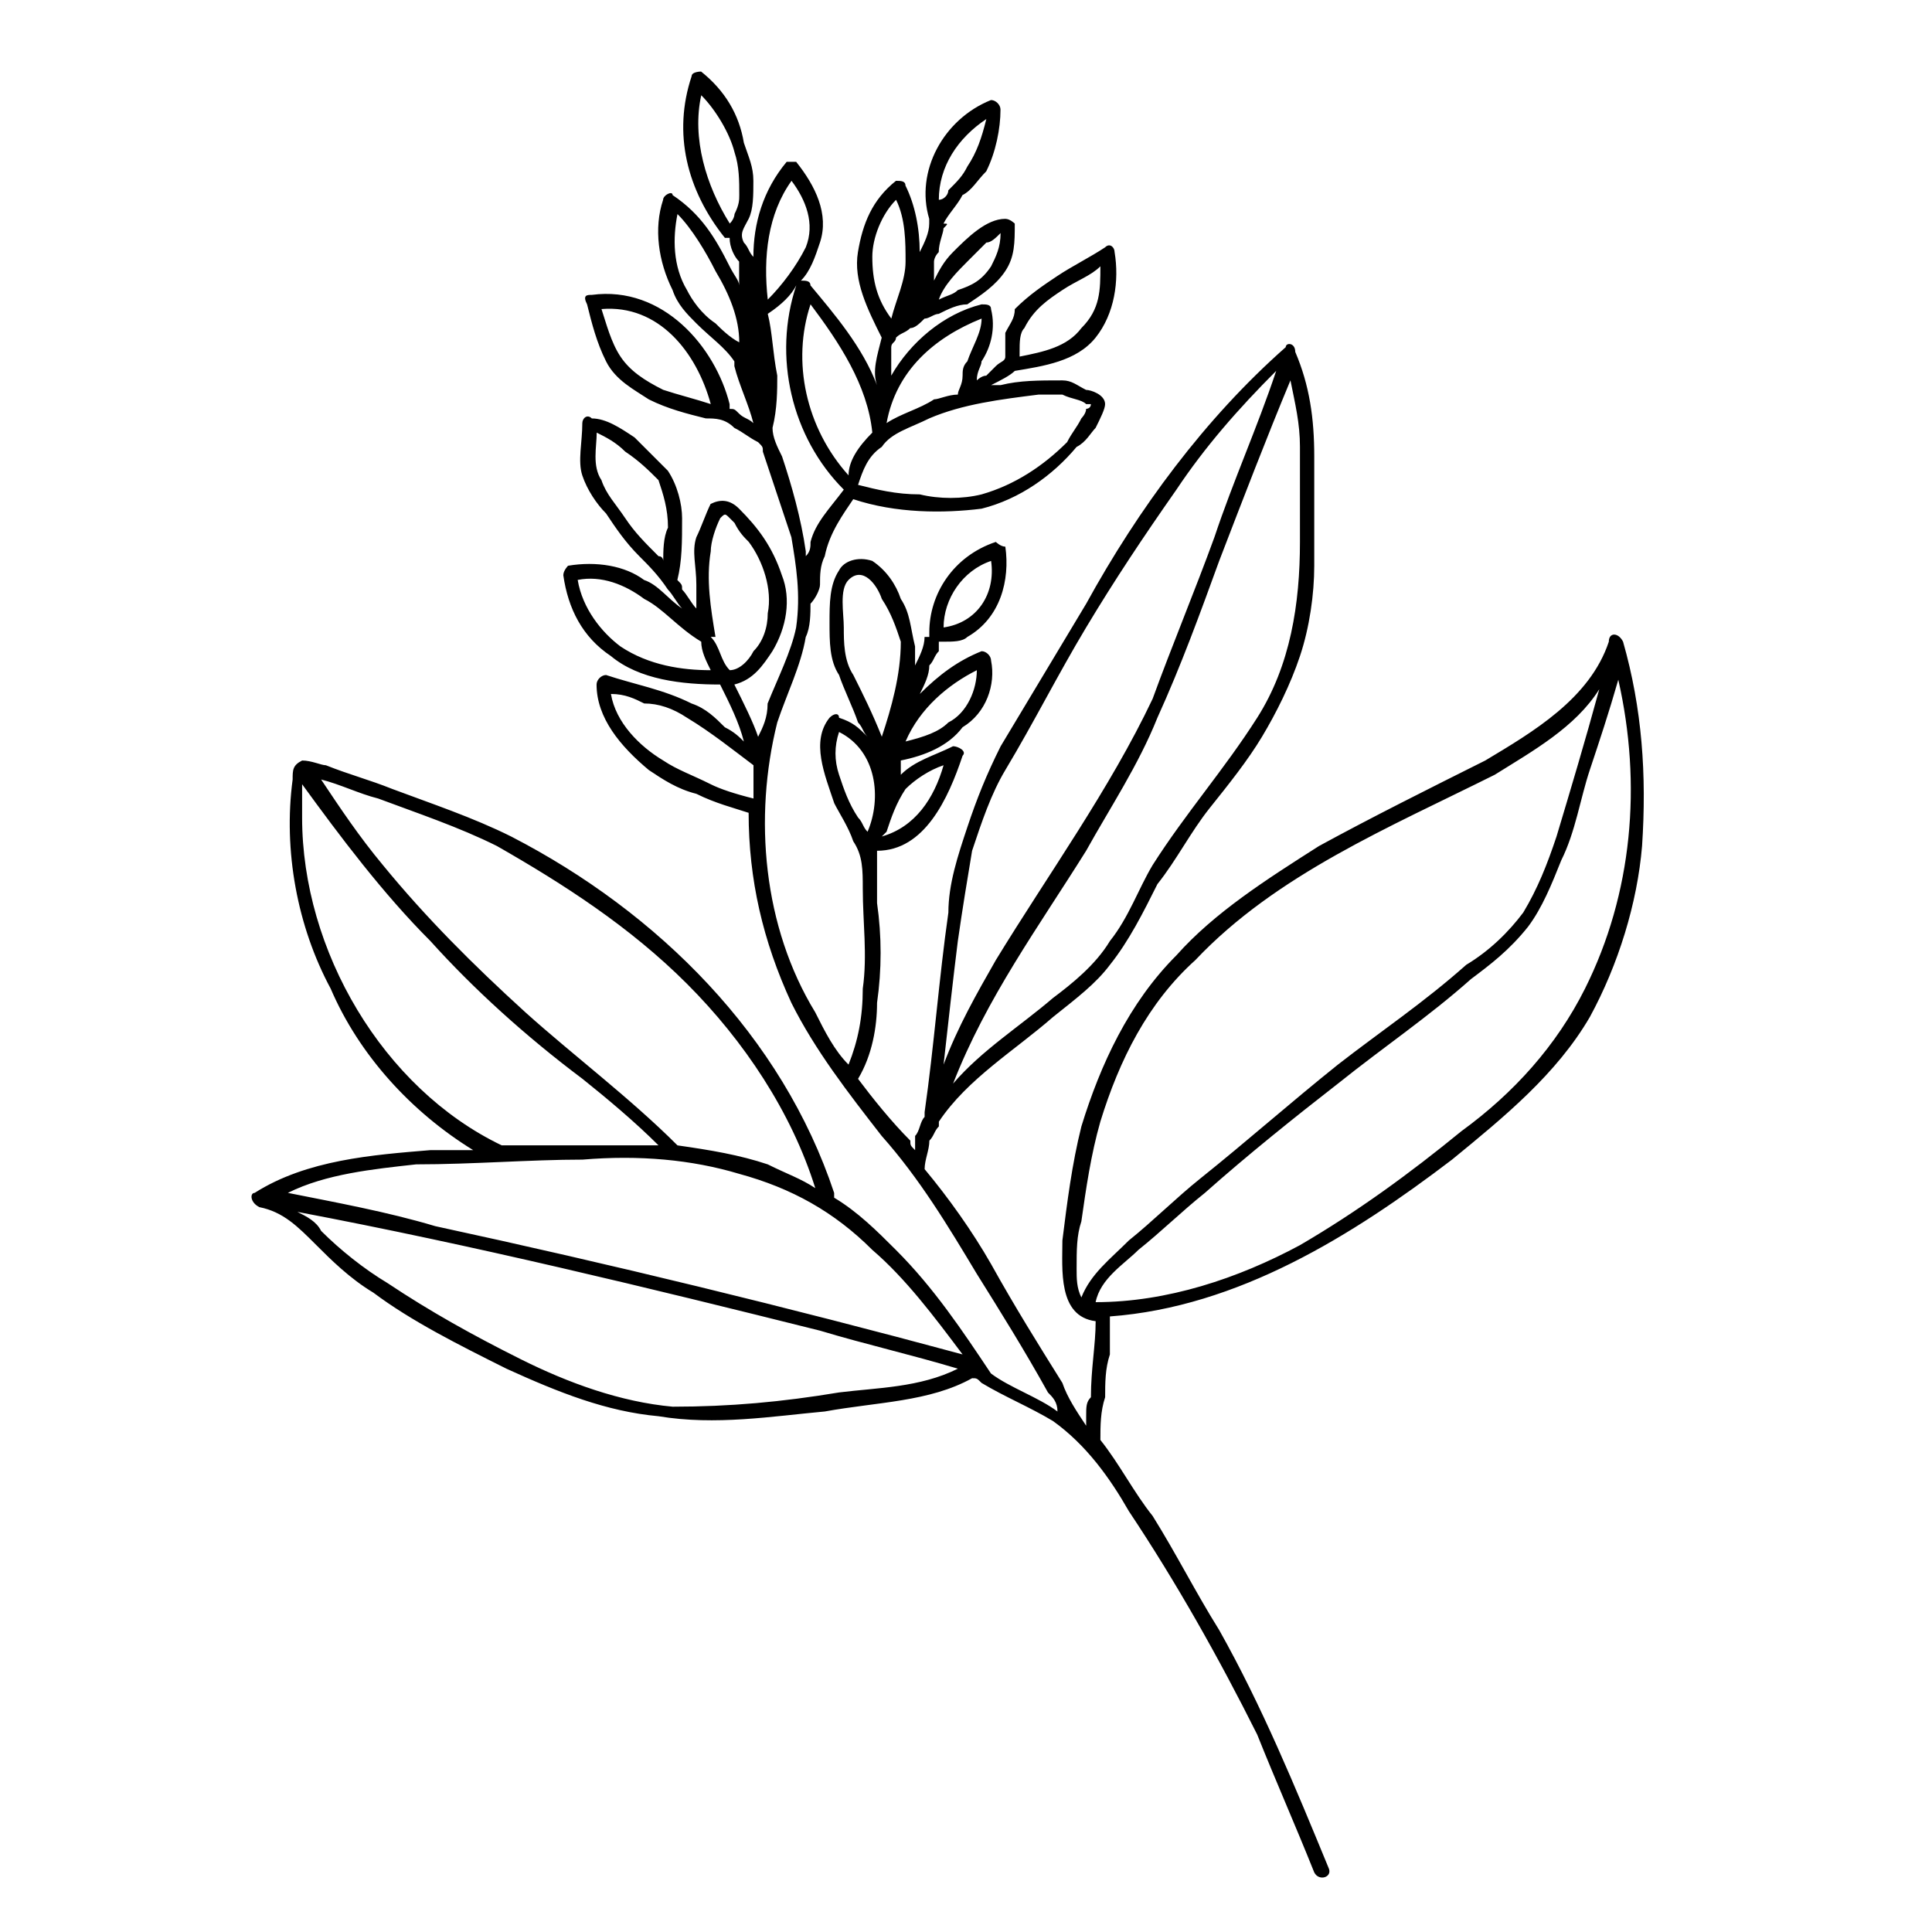 <?xml version="1.0" encoding="UTF-8"?>
<!-- Uploaded to: ICON Repo, www.svgrepo.com, Generator: ICON Repo Mixer Tools -->
<svg fill="#000000" width="800px" height="800px" version="1.1" viewBox="144 144 512 512" xmlns="http://www.w3.org/2000/svg">
 <path d="m574.13 314.06c-1.258-2.519-3.777-2.519-3.777 0-5.035 15.109-20.148 23.926-32.738 31.48-15.109 7.555-30.223 15.109-44.074 22.668-13.852 8.816-27.703 17.629-37.777 28.961-12.594 12.594-20.148 28.961-25.184 45.332-2.519 10.074-3.777 20.148-5.035 30.223 0 7.555-1.258 20.148 8.816 21.406 0 6.297-1.258 12.594-1.258 20.148-1.258 1.258-1.258 2.519-1.258 5.035v2.519c-2.519-3.777-5.035-7.555-6.297-11.332-6.297-10.074-12.594-20.148-18.887-31.48-5.035-8.816-11.332-17.629-17.629-25.184 0-2.519 1.258-5.035 1.258-7.555 1.258-1.258 1.258-2.519 2.519-3.777v-1.258c7.555-11.332 20.148-18.887 30.223-27.703 6.297-5.035 11.332-8.816 15.109-13.852 5.035-6.297 8.816-13.852 12.594-21.406 5.035-6.297 8.816-13.852 13.852-20.148s10.074-12.594 13.852-18.887c3.777-6.297 7.555-13.852 10.074-21.406s3.777-16.371 3.777-23.926v-28.961c0-10.074-1.258-18.887-5.035-27.703 0-2.519-2.519-2.519-2.519-1.258-21.406 18.887-39.035 42.812-52.887 68-7.555 12.594-15.109 25.184-22.668 37.777-3.777 7.555-6.297 13.852-8.816 21.406-2.519 7.555-5.035 15.109-5.035 22.668-2.519 17.629-3.777 35.258-6.297 52.887v1.258c-1.258 1.258-1.258 3.777-2.519 5.035v3.777c-1.27-1.27-1.27-1.27-1.27-2.527-5.035-5.035-10.074-11.332-13.852-16.371 3.777-6.297 5.035-13.852 5.035-20.148 1.258-8.816 1.258-17.629 0-26.445v-13.852c12.594 0 18.887-13.852 22.668-25.184 1.258-1.258-1.258-2.519-2.519-2.519-5.035 2.519-10.074 3.777-13.852 7.555v-3.777c6.297-1.258 12.594-3.777 16.371-8.816 6.297-3.777 8.816-11.332 7.555-17.629 0-1.258-1.258-2.519-2.519-2.519-6.297 2.519-11.332 6.297-16.371 11.332 1.258-2.519 2.519-5.035 2.519-7.555 1.258-1.258 1.258-2.519 2.519-3.777v-2.519h1.258c2.519 0 5.035 0 6.297-1.258 8.816-5.035 11.332-15.109 10.074-23.926-1.258 0-2.519-1.258-2.519-1.258-11.332 3.777-17.629 13.852-17.629 23.926v1.258h-1.258c0 2.519-1.258 5.035-2.519 7.555v2.519-7.555c-1.258-5.035-1.258-8.816-3.777-12.594-1.258-3.777-3.777-7.555-7.555-10.074-3.777-1.258-7.555 0-8.816 2.519-2.519 3.777-2.519 8.816-2.519 13.852s0 10.074 2.519 13.852c1.258 3.777 3.777 8.816 5.035 12.594 1.258 1.258 1.258 2.519 2.519 3.777-2.519-2.519-3.777-3.777-7.555-5.035 0-1.258-1.258-1.258-2.519 0-5.035 6.297-1.258 15.109 1.258 22.668 1.258 2.519 3.777 6.297 5.035 10.074 2.519 3.777 2.519 7.555 2.519 12.594 0 8.816 1.258 17.629 0 26.445 0 7.555-1.258 13.852-3.777 20.148-3.777-3.777-6.297-8.816-8.816-13.852-13.852-22.668-16.371-51.629-10.074-76.812 2.519-7.555 6.297-15.109 7.555-22.668 1.258-2.519 1.258-6.297 1.258-8.816 1.258-1.258 2.519-3.777 2.519-5.035 0-2.519 0-5.035 1.258-7.555 1.258-6.297 5.035-11.332 7.555-15.109 11.332 3.777 23.926 3.777 34 2.519 10.074-2.519 18.887-8.816 25.184-16.371 2.519-1.258 3.777-3.777 5.035-5.035 1.258-2.519 2.519-5.035 2.519-6.297 0-2.519-3.777-3.777-5.035-3.777-2.519-1.258-3.777-2.519-6.297-2.519-6.297 0-11.332 0-16.371 1.258h-2.519c2.519-1.258 5.035-2.519 6.297-3.777 7.555-1.258 16.371-2.519 21.406-8.816s6.297-15.109 5.035-22.668c0-1.258-1.258-2.519-2.519-1.258-3.777 2.519-8.816 5.035-12.594 7.555-3.777 2.519-7.555 5.035-11.332 8.816 0 2.519-1.258 3.777-2.519 6.297v6.297c0 1.258-1.258 1.258-2.519 2.519l-2.519 2.519c-1.258 0-2.519 1.258-2.519 1.258 0-2.519 1.258-3.777 1.258-5.035 2.519-3.777 3.777-8.816 2.519-13.852 0-1.258-1.258-1.258-2.519-1.258-10.074 2.519-18.887 10.074-23.926 18.887v-7.555c0-1.258 1.258-1.258 1.258-2.519 1.258-1.258 2.519-1.258 3.777-2.519 1.258 0 2.519-1.258 3.777-2.519 1.258 0 2.519-1.258 3.777-1.258 2.519-1.258 5.035-2.519 7.555-2.519 3.777-2.519 7.555-5.035 10.074-8.816 2.519-3.777 2.519-7.555 2.519-12.594 0 0-1.258-1.258-2.519-1.258-5.035 0-10.074 5.035-13.852 8.816-2.519 2.519-3.777 5.035-5.035 7.555v-1.258-3.777s0-1.258 1.258-2.519c0-2.519 1.258-5.035 1.258-6.297 1.258-1.258 1.258-1.258 0-1.258 1.258-2.519 3.777-5.035 5.035-7.555 2.519-1.258 3.777-3.777 6.297-6.297 2.519-5.035 3.777-11.332 3.777-16.371 0-1.258-1.258-2.519-2.519-2.519-12.594 5.035-20.148 18.887-16.371 31.48v1.258c0 2.519-1.258 5.035-2.519 7.555 0-6.297-1.258-12.594-3.777-17.629 0-1.258-1.258-1.258-2.519-1.258-6.297 5.035-8.816 11.332-10.074 18.887-1.258 7.555 2.519 15.109 6.297 22.668-1.258 5.035-2.519 8.816-1.258 12.594-3.777-10.074-11.332-18.887-17.629-26.445 0-1.258-1.258-1.258-2.519-1.258 2.519-2.519 3.777-6.297 5.035-10.074 2.519-7.555-1.258-15.109-6.297-21.406h-2.519c-6.297 7.555-8.816 16.371-8.816 25.184-1.258-1.258-1.258-2.519-2.519-3.777-1.258-2.519 0-3.777 1.258-6.297 1.258-2.519 1.258-6.297 1.258-10.074 0-3.777-1.258-6.297-2.519-10.074-1.258-7.555-5.035-13.852-11.332-18.887 0 0-2.519 0-2.519 1.258-5.035 15.109-1.258 30.223 8.816 42.812h1.258c0 2.519 1.258 5.035 2.519 6.297v6.297c0-1.258-1.258-2.519-2.519-5.035-3.777-7.555-7.555-13.852-15.109-18.887 0-1.258-2.519 0-2.519 1.258-2.519 7.555-1.258 16.371 2.519 23.926 1.258 3.777 3.777 6.297 6.297 8.816 3.777 3.777 7.555 6.297 10.074 10.074v1.258c1.258 5.035 3.777 10.074 5.035 15.109-1.258-1.258-2.519-1.258-3.777-2.519-1.258-1.258-1.258-1.258-2.519-1.258v-1.258c-3.777-15.109-17.629-31.48-36.516-28.961-1.258 0-2.519 0-1.258 2.519 1.258 5.035 2.519 10.074 5.035 15.109 2.519 5.035 7.555 7.555 11.332 10.074 5.035 2.519 10.074 3.777 15.109 5.035 2.519 0 5.035 0 7.555 2.519 2.519 1.258 3.777 2.519 6.297 3.777 1.258 1.258 1.258 1.258 1.258 2.519 2.519 7.555 5.035 15.109 7.555 22.668 1.258 7.555 2.519 15.109 1.258 23.926-1.258 6.297-5.035 13.852-7.555 20.148 0 3.777-1.258 6.297-2.519 8.816-1.258-3.777-3.777-8.816-6.297-13.852 5.035-1.258 7.555-5.035 10.074-8.816 3.777-6.297 5.035-13.852 2.519-20.148-2.519-7.555-6.297-12.594-11.332-17.629-2.519-2.519-5.035-2.519-7.555-1.258-1.258 2.519-2.519 6.297-3.777 8.816-1.258 3.777 0 7.555 0 12.594v6.297c-1.258-1.258-2.519-3.777-3.777-5.035 0-1.258 0-1.258-1.258-2.519 1.258-5.035 1.258-10.074 1.258-16.371 0-3.777-1.258-8.816-3.777-12.594l-8.816-8.816c-3.777-2.519-7.555-5.035-11.332-5.035-1.258-1.258-2.519 0-2.519 1.258 0 5.035-1.258 10.074 0 13.852 1.258 3.777 3.777 7.555 6.297 10.074 2.519 3.777 5.035 7.555 8.816 11.332 2.519 2.519 5.035 5.035 7.555 8.816 1.258 1.258 2.519 3.777 3.777 5.035-3.777-2.519-6.297-6.297-10.074-7.555-5.035-3.777-12.594-5.035-20.148-3.777 0 0-1.258 1.258-1.258 2.519 1.258 8.816 5.035 16.371 12.594 21.406 7.555 6.297 18.887 7.555 28.961 7.555 2.519 5.035 5.035 10.074 6.297 15.109-1.258-1.258-2.519-2.519-5.035-3.777-2.519-2.519-5.035-5.035-8.816-6.297-7.555-3.777-15.109-5.035-22.668-7.555-1.258 0-2.519 1.258-2.519 2.519 0 8.816 6.297 16.371 13.852 22.668 3.777 2.519 7.555 5.035 12.594 6.297 5.035 2.519 10.074 3.777 13.852 5.035 0 17.629 3.777 34 11.332 50.367 6.297 12.594 15.109 23.926 23.926 35.258 10.074 11.332 17.629 23.926 25.184 36.516 6.297 10.074 12.594 20.148 18.887 31.48 1.258 1.258 2.519 2.519 2.519 5.035-5.035-3.777-12.594-6.297-17.629-10.074-7.555-11.332-15.109-22.668-25.184-32.738-5.035-5.035-10.074-10.074-16.371-13.852v-1.258c-13.805-41.562-46.547-74.301-85.582-94.449-10.074-5.039-21.406-8.816-31.48-12.594-6.297-2.519-11.332-3.777-17.629-6.297-1.258 0-3.777-1.258-6.297-1.258-2.519 1.258-2.519 2.519-2.519 5.035-2.519 18.887 1.258 39.035 10.074 55.406 7.555 17.629 21.406 32.738 37.777 42.812h-11.332c-15.109 1.258-32.738 2.519-46.59 11.332-1.258 0-1.258 2.519 1.258 3.777 6.297 1.258 10.074 5.035 15.109 10.074 3.777 3.777 8.816 8.816 15.109 12.594 10.074 7.555 22.668 13.852 35.258 20.148 13.852 6.297 26.445 11.332 40.297 12.594 15.109 2.519 30.223 0 44.074-1.258 13.852-2.519 27.703-2.519 39.035-8.816 1.258 0 1.258 0 2.519 1.258 6.297 3.777 12.594 6.297 18.887 10.074 8.816 6.297 15.109 15.109 20.148 23.926 12.594 18.887 23.926 39.035 34 59.184 5.035 12.594 10.074 23.926 15.109 36.516 1.258 2.519 5.035 1.258 3.777-1.258-8.816-21.406-17.629-42.812-28.961-62.961-6.297-10.074-11.332-20.148-17.629-30.223-5.035-6.297-8.816-13.852-13.852-20.148 0-3.777 0-7.555 1.258-11.332 0-3.777 0-7.555 1.258-11.332v-10.074c34-2.519 64.219-21.406 90.664-41.555 13.852-11.332 27.703-22.668 36.516-37.777 7.555-13.852 12.594-30.223 13.852-45.332 1.258-18.887 0-36.516-5.035-54.148zm-85.629-51.629v25.184c0 16.371-2.519 32.738-11.332 46.59-8.816 13.852-18.887 25.184-27.703 39.035-3.777 6.297-6.297 13.852-11.332 20.148-3.777 6.297-10.074 11.332-15.109 15.109-8.816 7.555-18.887 13.852-26.445 22.668 8.816-22.668 22.668-41.555 35.258-61.703 6.297-11.332 13.852-22.668 18.887-35.258 6.297-13.852 11.332-27.703 16.371-41.555 6.297-16.371 12.594-32.738 18.887-47.852 1.258 6.297 2.519 11.332 2.519 17.629zm-90.664 130.96c1.258-8.816 2.519-16.371 3.777-23.926 2.519-7.555 5.035-15.109 8.816-21.406 7.555-12.594 13.852-25.184 21.406-37.777 7.555-12.594 15.109-23.926 23.926-36.516 7.555-11.332 16.371-21.406 26.445-31.48-5.035 15.109-11.332 28.961-16.371 44.074-5.035 13.852-11.332 28.961-16.371 42.812-11.332 23.926-27.703 46.59-41.555 69.258-5.035 8.816-10.074 17.629-13.852 27.703 1.258-11.332 2.519-22.668 3.777-32.738zm8.816-100.74c1.258 8.816-3.777 16.371-12.594 17.629 0-7.555 5.035-15.109 12.594-17.629zm-22.668 60.441c2.519-2.519 6.297-5.035 10.074-6.297-2.519 8.816-7.555 16.371-16.371 18.887l1.258-1.258c1.258-3.777 2.519-7.555 5.035-11.332zm18.887-31.48c0 5.035-2.519 11.332-7.555 13.852-2.519 2.519-6.297 3.777-11.332 5.035 3.777-8.816 11.332-15.109 18.887-18.887zm-32.738 1.258c-2.519-3.777-2.519-8.812-2.519-12.59s-1.258-10.074 1.258-12.594c3.777-3.777 7.555 1.258 8.816 5.035 2.519 3.777 3.777 7.555 5.035 11.332 0 8.816-2.519 17.629-5.035 25.184-2.519-6.297-5.035-11.332-7.555-16.371zm1.258 37.777c-2.519-3.777-3.777-7.555-5.035-11.332s-1.258-7.555 0-11.332c10.074 5.035 11.332 17.629 7.555 26.445-1.258-1.258-1.258-2.519-2.519-3.777zm44.074-129.7c2.519-5.035 6.297-7.555 10.074-10.074 3.777-2.519 7.555-3.777 10.074-6.297 0 6.297 0 11.332-5.035 16.371-3.777 5.035-10.074 6.297-16.371 7.555v-1.258c0-2.519 0-5.035 1.258-6.297zm-76.812-30.223s0 1.258-1.258 2.519c-6.297-10.074-10.074-22.668-7.555-34 3.777 3.777 7.555 10.074 8.816 15.109 1.258 3.777 1.258 7.555 1.258 11.332 0 1.258 0 2.519-1.258 5.035zm-18.887 46.59c-5.035-2.519-8.816-5.035-11.332-8.816-2.519-3.777-3.777-8.816-5.035-12.594 15.109-1.258 25.184 11.332 28.961 25.184-3.777-1.258-8.816-2.519-12.594-3.777zm39.035-22.668c7.555 10.074 15.109 21.406 16.371 34-3.777 3.777-6.297 7.555-6.297 11.332-11.332-12.594-15.109-30.223-10.074-45.332zm60.441 23.926h6.297c2.519 1.258 5.035 1.258 6.297 2.519h1.258c0 1.258-1.258 1.258-1.258 1.258 0 1.258-1.258 2.519-1.258 2.519-1.258 2.519-2.519 3.777-3.777 6.297-6.297 6.297-13.852 11.332-22.668 13.852-5.035 1.258-11.332 1.258-16.371 0-6.297 0-11.332-1.258-16.371-2.519 1.258-3.777 2.519-7.555 6.297-10.074 2.519-3.777 7.555-5.035 12.594-7.555 8.816-3.777 18.887-5.035 28.961-6.297zm-15.109-20.145c0 3.777-2.519 7.555-3.777 11.332-1.258 1.258-1.258 2.519-1.258 3.777 0 2.519-1.258 3.777-1.258 5.035-2.519 0-5.035 1.258-6.297 1.258-3.777 2.519-8.816 3.777-12.594 6.297 2.519-13.852 12.594-22.668 25.184-27.703zm-3.777-15.109c1.258-1.258 2.519-2.519 5.035-5.035 1.258 0 2.519-1.258 3.777-2.519 0 3.777-1.258 6.297-2.519 8.816-2.519 3.777-5.035 5.035-8.816 6.297-1.258 1.258-2.519 1.258-5.035 2.519 1.258-3.777 5.035-7.555 7.555-10.074zm5.035-37.777c-1.258 5.039-2.516 8.816-5.035 12.594-1.262 2.519-2.519 3.777-5.039 6.297 0 1.258-1.258 2.519-2.519 2.519 0-8.816 5.035-16.371 12.594-21.406zm-16.371 47.852v1.258-1.258zm-7.555-26.445c2.519 5.035 2.519 11.332 2.519 16.371 0 5.035-2.519 10.074-3.777 15.109-3.777-5.035-5.035-10.074-5.035-16.371 0-5.035 2.519-11.332 6.297-15.109zm-27.703-5.035c3.777 5.035 6.297 11.332 3.777 17.629-2.519 5.035-6.297 10.074-10.074 13.852-1.258-11.332 0-22.668 6.297-31.48zm-20.148 37.777c-3.777-2.519-6.297-6.297-7.555-8.816-3.777-6.297-3.777-13.852-2.519-20.148 3.777 3.777 7.555 10.074 10.074 15.109 3.777 6.297 6.297 12.594 6.297 18.887-2.519-1.258-5.035-3.777-6.297-5.035zm17.629 35.258c-1.258-2.519-2.516-5.039-2.516-7.555 1.258-5.039 1.258-10.074 1.258-13.852-1.258-6.297-1.258-11.336-2.516-16.371 3.777-2.519 6.297-5.035 7.555-7.555-6.297 18.887-1.258 40.297 12.594 54.148-3.777 5.035-7.555 8.816-8.816 13.852 0 1.258 0 2.519-1.258 3.777v-1.258c-1.258-8.816-3.777-17.629-6.297-25.184zm-18.887 25.184c0-2.519 1.258-6.297 2.519-8.816 1.258-1.258 1.258-1.258 2.519 0l1.258 1.258c1.258 2.519 2.519 3.777 3.777 5.035 3.777 5.035 6.297 12.594 5.035 18.887 0 3.777-1.258 7.555-3.777 10.074-1.258 2.519-3.777 5.035-6.297 5.035-2.519-2.519-2.519-6.297-5.035-8.816h1.258c-1.258-7.555-2.519-15.109-1.258-22.668zm-22.668-8.816c-2.519-3.777-5.035-6.297-6.297-10.074-2.519-3.777-1.258-8.816-1.258-12.594 2.519 1.258 5.035 2.519 7.555 5.035 3.777 2.519 6.297 5.035 8.816 7.555 1.258 3.777 2.519 7.555 2.519 12.594-1.258 2.519-1.258 6.297-1.258 8.816 0 0 0-1.258-1.258-1.258-3.777-3.777-6.297-6.297-8.816-10.074zm-12.594 16.371c6.297-1.258 12.594 1.258 17.629 5.035 5.035 2.519 8.816 7.555 15.109 11.332 0 2.519 1.258 5.035 2.519 7.555-7.555 0-16.371-1.258-23.926-6.297-5.035-3.777-10.074-10.074-11.332-17.629zm35.258 54.148c-5.035-2.519-8.816-3.777-12.594-6.297-6.297-3.777-12.594-10.074-13.852-17.629 3.777 0 6.297 1.258 8.816 2.519 3.777 0 7.555 1.258 11.332 3.777 6.297 3.777 12.594 8.816 17.629 12.594v8.816c-5.035-1.258-8.816-2.519-11.332-3.777zm-88.141 3.777c10.074 3.777 21.406 7.555 31.48 12.594 17.629 10.074 35.258 21.406 50.367 36.516s27.703 34 34 54.148c-3.777-2.519-7.555-3.777-12.594-6.297-7.555-2.519-15.109-3.777-23.926-5.035-12.594-12.594-27.703-23.926-40.297-35.258-13.852-12.594-26.445-25.184-37.777-39.035-6.297-7.555-11.332-15.109-16.371-22.668 5.035 1.258 10.074 3.777 15.109 5.035zm-20.148 5.035v-6.297-2.519c10.074 13.852 21.406 28.961 34 41.555 11.332 12.594 25.184 25.184 40.297 36.516 6.297 5.035 13.852 11.332 20.148 17.629h-13.852-27.703c-31.484-15.105-52.891-51.625-52.891-86.883zm74.293 90.664c15.109-1.258 28.961 0 41.555 3.777 13.852 3.777 25.184 10.074 35.258 20.148 8.816 7.555 16.371 17.629 23.926 27.703-46.59-12.594-93.184-23.926-139.77-34-12.594-3.777-26.445-6.297-39.035-8.816 10.074-5.035 22.668-6.297 34-7.555 15.109 0 30.223-1.258 44.074-1.258zm23.926 65.48c-13.852-1.258-27.703-6.297-40.293-12.59-12.594-6.297-23.926-12.594-35.258-20.148-6.297-3.777-12.594-8.816-17.629-13.852-1.262-2.519-3.777-3.777-6.297-5.039 46.59 8.816 93.184 20.148 138.52 31.48 12.594 3.777 23.926 6.297 36.516 10.074-10.074 5.035-21.406 5.035-31.48 6.297-15.109 2.519-28.961 3.777-44.074 3.777zm108.29-49.109c1.258-8.816 2.519-17.629 5.035-26.445 5.035-16.371 12.594-31.48 25.184-42.812 21.406-22.668 51.629-35.258 79.332-49.109 10.074-6.297 21.406-12.594 27.703-22.668-3.777 13.852-7.555 26.445-11.332 39.035-2.519 7.555-5.035 13.852-8.816 20.148-3.777 5.035-8.816 10.074-15.109 13.852-11.332 10.074-22.668 17.629-34 26.445-12.594 10.074-23.926 20.148-36.516 30.223-6.297 5.035-12.594 11.332-18.887 16.371-5.035 5.035-10.074 8.816-12.594 15.109-1.258-2.519-1.258-5.035-1.258-7.555 0-5.035 0-8.816 1.258-12.594zm133.48-61.703c-7.555 15.109-18.887 27.703-32.738 37.777-13.852 11.332-27.703 21.406-42.812 30.223-16.371 8.816-35.258 15.109-54.148 15.109 1.258-6.297 7.555-10.074 11.332-13.852 6.297-5.035 11.332-10.074 17.629-15.109 11.332-10.074 23.926-20.148 35.258-28.961 12.594-10.074 23.926-17.629 35.258-27.703 5.035-3.777 10.074-7.555 15.109-13.852 3.777-5.035 6.297-11.332 8.816-17.629 3.777-7.555 5.035-16.371 7.555-23.926 2.519-7.555 5.035-15.109 7.555-23.926 6.297 27.703 3.777 56.664-8.816 81.852z"/>
</svg>